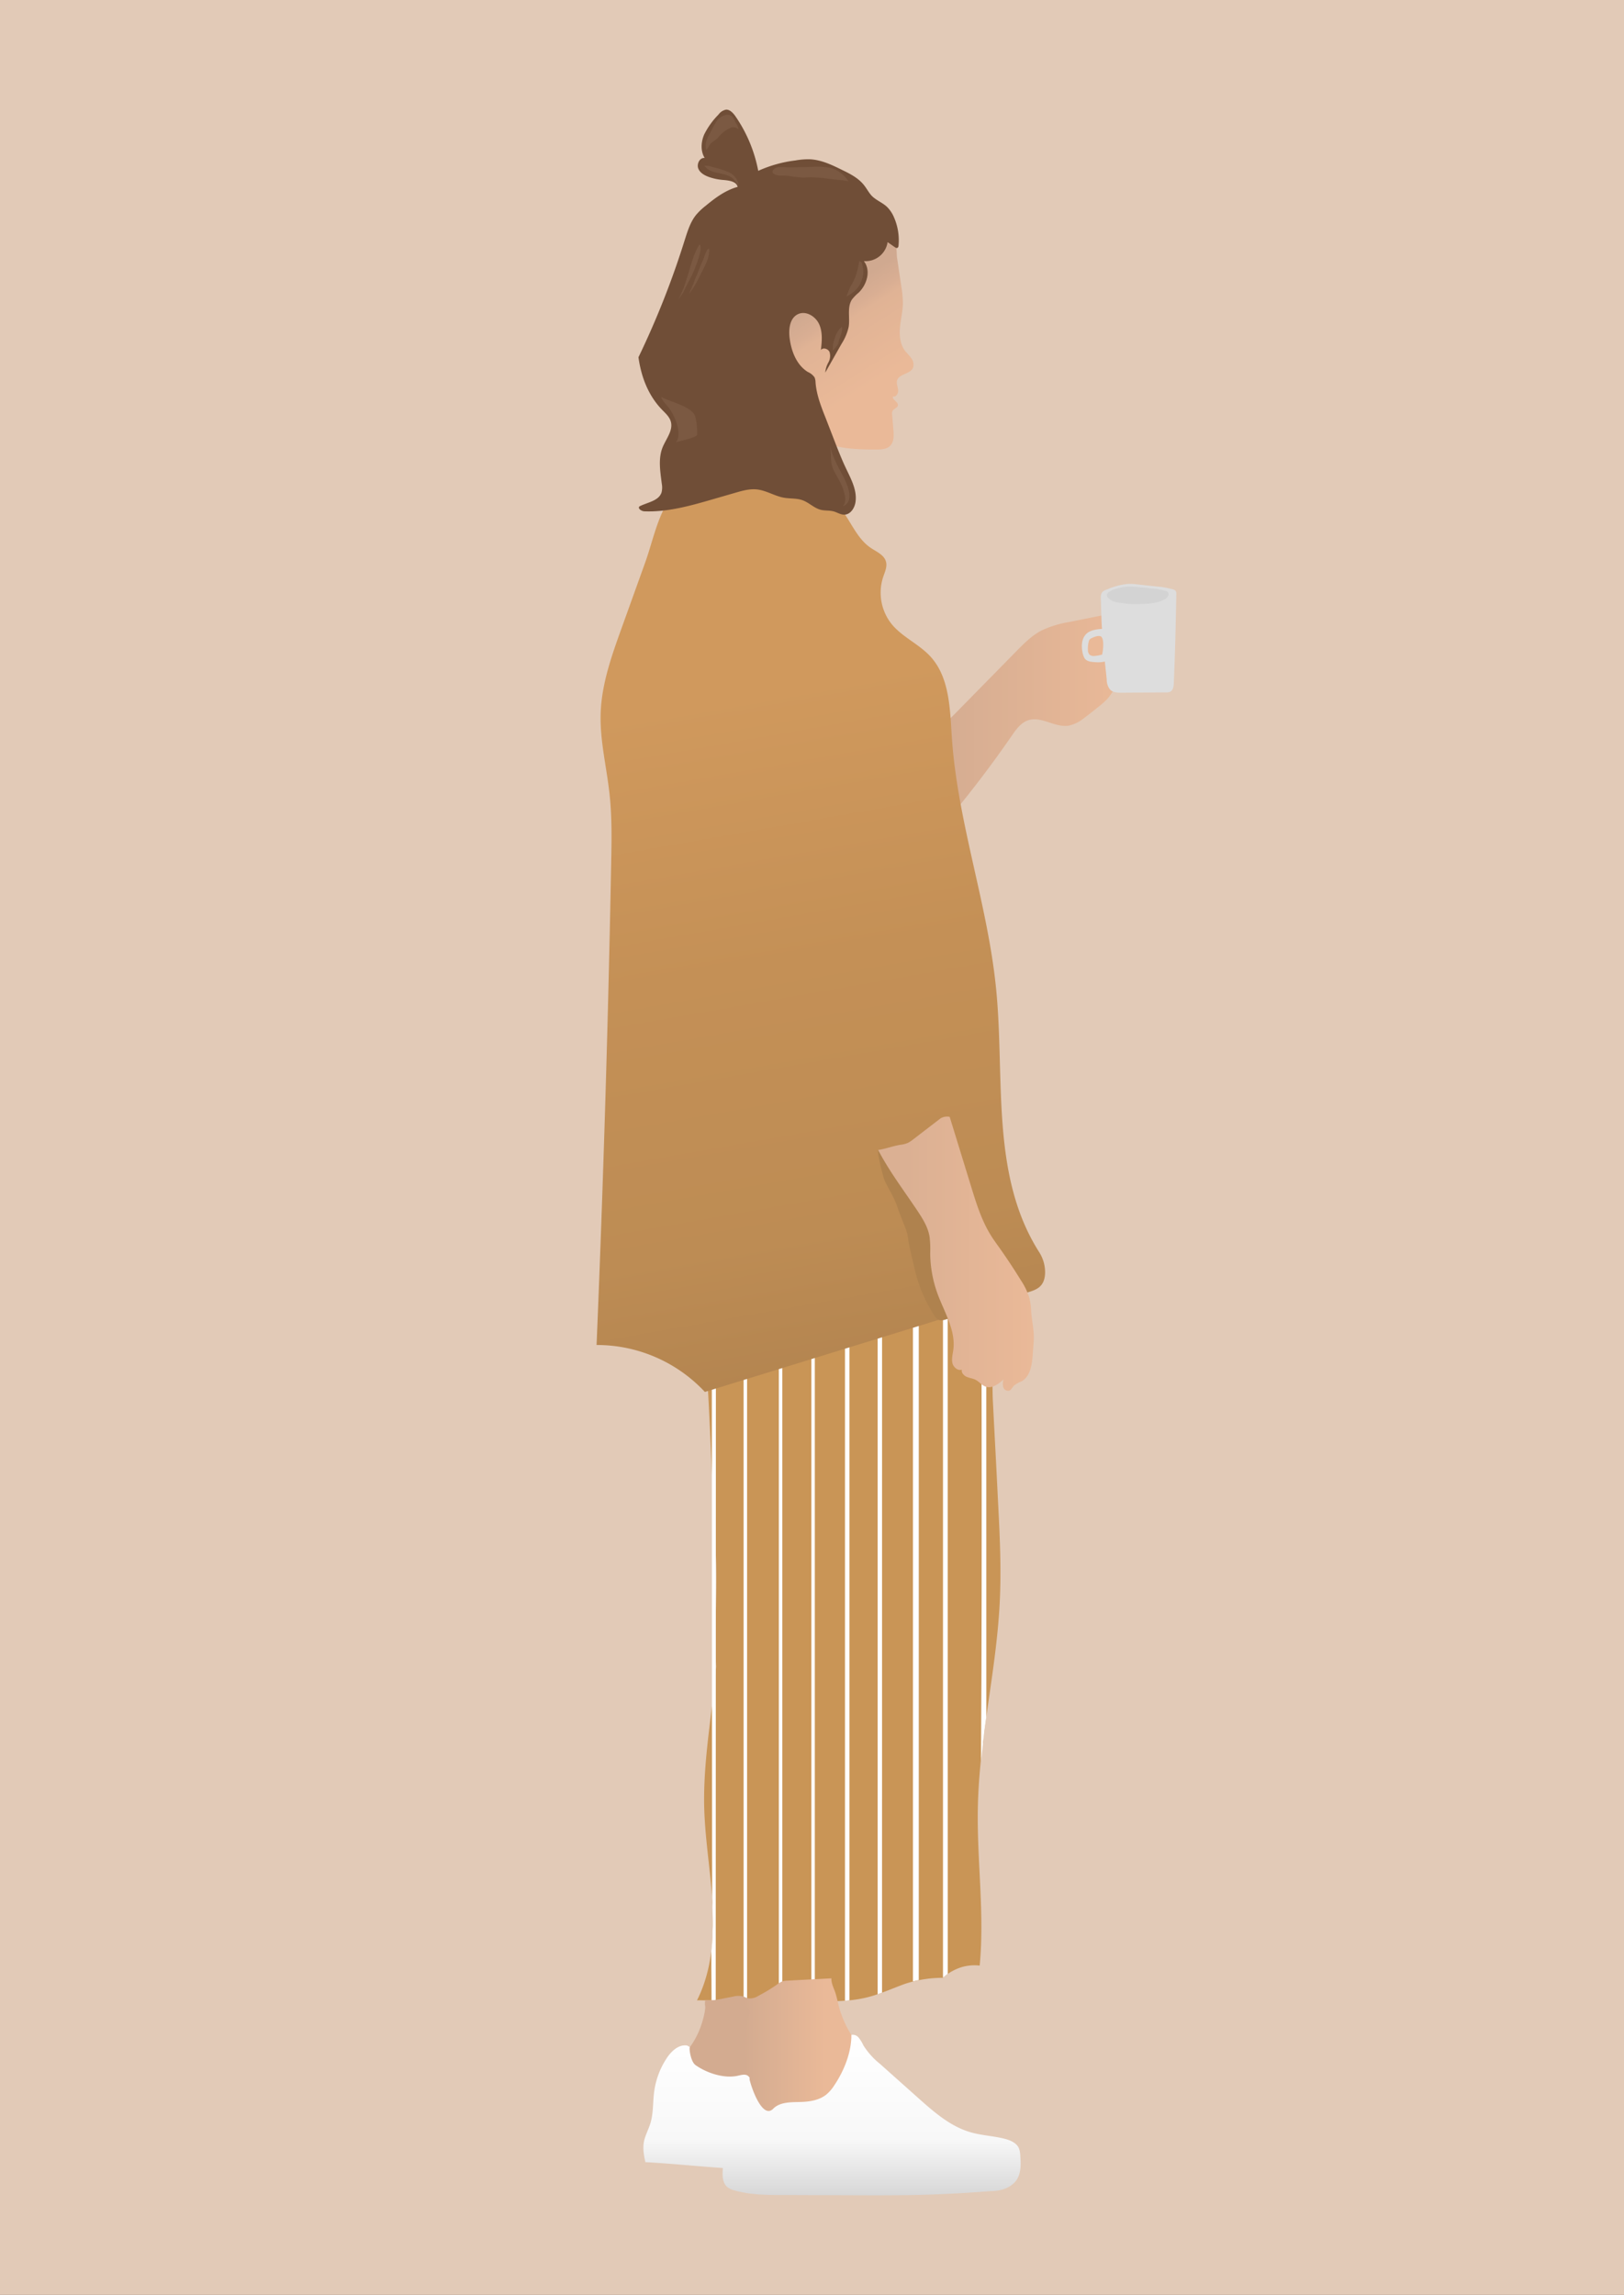 <svg xmlns="http://www.w3.org/2000/svg" xmlns:xlink="http://www.w3.org/1999/xlink" viewBox="0 0 595.92 841.89"><rect x="0" y="0" width="595.92" height="841.89" fill="#333333" stroke="none"/><defs><style>.cls-1{fill:#efc4b1;}.cls-2{fill:#c99556;}.cls-3{fill:#e2cab7;}.cls-4{fill:url(#Unbenannter_Verlauf_27);}.cls-5{fill:url(#Unbenannter_Verlauf_75);}.cls-6{fill:#fff;}.cls-7{fill:url(#Unbenannter_Verlauf_50);}.cls-8{fill:url(#Unbenannter_Verlauf_69);}.cls-9{fill:#704e37;}.cls-10{fill:#7b5942;}.cls-11{fill:url(#Unbenannter_Verlauf_31);}.cls-12{fill:url(#Unbenannter_Verlauf_63);}.cls-13{fill:url(#Unbenannter_Verlauf_63-2);}.cls-14{fill:url(#Unbenannter_Verlauf_36);}.cls-15{fill:#d3ab90;}.cls-16{fill:#ddd;}.cls-17{fill:#eab998;}.cls-18{fill:#d3d3d3;}</style><linearGradient id="Unbenannter_Verlauf_27" x1="333.33" y1="265.48" x2="413.05" y2="265.48" gradientUnits="userSpaceOnUse"><stop offset="0.01" stop-color="#d1aa91"/><stop offset="0.4" stop-color="#dbb093"/><stop offset="1" stop-color="#eab998"/></linearGradient><linearGradient id="Unbenannter_Verlauf_75" x1="321.91" y1="139.82" x2="294.16" y2="96.07" gradientUnits="userSpaceOnUse"><stop offset="0" stop-color="#eab998"/><stop offset="0.47" stop-color="#e0b395"/><stop offset="0.54" stop-color="#d9ae93"/><stop offset="0.68" stop-color="#d0a990"/><stop offset="0.93" stop-color="#cea88f"/></linearGradient><linearGradient id="Unbenannter_Verlauf_50" x1="305.94" y1="502.29" x2="248.16" y2="174.59" gradientUnits="userSpaceOnUse"><stop offset="0" stop-color="#b48550"/><stop offset="0.15" stop-color="#bd8c54"/><stop offset="0.45" stop-color="#c49056"/><stop offset="0.75" stop-color="#d0995d"/></linearGradient><linearGradient id="Unbenannter_Verlauf_69" x1="348.82" y1="486.08" x2="325.07" y2="420.84" gradientUnits="userSpaceOnUse"><stop offset="0" stop-color="#af824e"/><stop offset="1" stop-color="#af824e"/></linearGradient><linearGradient id="Unbenannter_Verlauf_31" x1="322.23" y1="459.99" x2="379.36" y2="459.99" gradientUnits="userSpaceOnUse"><stop offset="0.18" stop-color="#dbb093"/><stop offset="1" stop-color="#eab998"/></linearGradient><linearGradient id="Unbenannter_Verlauf_63" x1="305.27" y1="805.36" x2="305.27" y2="746.42" gradientUnits="userSpaceOnUse"><stop offset="0" stop-color="#d7d7d7"/><stop offset="0.35" stop-color="#f8f8f8"/><stop offset="1" stop-color="#fff"/></linearGradient><linearGradient id="Unbenannter_Verlauf_63-2" x1="310.88" y1="819.49" x2="310.88" y2="819.49" xlink:href="#Unbenannter_Verlauf_63"/><linearGradient id="Unbenannter_Verlauf_36" x1="302.87" y1="750.09" x2="253.1" y2="750.09" gradientUnits="userSpaceOnUse"><stop offset="0" stop-color="#eab998"/><stop offset="0.6" stop-color="#d3ab90"/><stop offset="0.86" stop-color="#d3ab90"/></linearGradient></defs><g id="Hintergrund"><path class="cls-1" d="M381.7,255.69a18.93,18.93,0,0,0,4.51,1.86,20.08,20.08,0,0,0,6.37.63,22.17,22.17,0,0,0,7.78-2,7.51,7.51,0,0,0,3.11-2.34,5.33,5.33,0,0,0,1.09-2.49c.16-1.23-.3-1.82-.94-4.19-.06-.24-.25-1.1-.62-2.8-.33-1.52-.77-3.72-1.24-6.54"/><path class="cls-2" d="M225.29,462.4c-.61,7-.75,12.1-.76,15.61v8h0c4.31,1.67,8.13,3.36,11.42,4.95,5.21,2.5,9.21,4.79,11.41,6.08,3.71,2.19,6.9,4.28,9.52,6.09"/><rect class="cls-3" width="595.92" height="841.89"/></g><g id="Hände"><path class="cls-4" d="M350.16,262.1,372.85,239c2.85-2.9,5.76-5.84,9.36-7.72a38.66,38.66,0,0,1,10.37-3.14l9.93-2c2.12-.43,4.39-.84,6.37,0,3.45,1.5,4.29,6,4.16,9.76a39.84,39.84,0,0,1-3.79,15.93,19,19,0,0,1-2.82,4.46,26,26,0,0,1-3.07,2.77c-1.79,1.44-3.58,2.89-5.43,4.26a13.68,13.68,0,0,1-5.84,2.9c-5,.75-10-3.58-14.76-2-2.69.87-4.46,3.36-6.06,5.68a413.38,413.38,0,0,1-26.08,33.9,4.49,4.49,0,0,1-1.71,1.42c-1.66.61-3.34-.88-4.31-2.36-2.48-3.8-3.46-8.38-4.16-12.86a138,138,0,0,1-1.66-18.26,10.74,10.74,0,0,1,.58-4.59,5.63,5.63,0,0,1,4.49-3.26c2.36-.24,3.6,1.74,5.68,1.87C346.43,265.87,348.69,263.6,350.16,262.1Z"/></g><g id="Gesicht"><path class="cls-5" d="M330.74,105.12a38.49,38.49,0,0,1,.57,6.23c-.06,2.93-.8,5.8-1.06,8.71s0,6,1.69,8.43c.75,1,1.74,1.88,2.46,2.94A3.78,3.78,0,0,1,335,135c-1.09,2.29-5.07,2.12-5.81,4.54-.34,1.14.24,2.33.37,3.52s-.72,2.7-1.86,2.37c-.51,1.19,1.88,1.9,1.78,3.2-.08,1-1.51,1.26-2,2.16a2.46,2.46,0,0,0-.12,1.29l.47,5.71c.17,2,.24,4.35-1.21,5.78-1.29,1.27-3.3,1.35-5.11,1.35-8.32,0-17.21-.38-24-5.25-5.53-4-8.74-10.42-11-16.85A50,50,0,0,1,283.45,128c-.17-5.38.91-10.72,2-16a10.22,10.22,0,0,1,.87-2.83,10.8,10.8,0,0,1,2.36-2.65,45.06,45.06,0,0,0,6.1-6.33c2.92-3.91,5-8.92,9.41-10.94A18.18,18.18,0,0,1,310.3,88l12.41-1.07a8.15,8.15,0,0,1,4.34.43c2.37,1.18,1.8,5.06,2.13,7.28Z"/></g><g id="Hose"><path class="cls-2" d="M366.14,549.22c.68,13,1.36,26,.69,38.94-1.27,24.92-7.45,49.43-8,74.37-.46,19.52,2.53,39.1.66,58.54a16.64,16.64,0,0,0-7.21.76,19.2,19.2,0,0,0-4.47,2.27,1.87,1.87,0,0,1-.9.3c-.18.12-.15.59-.52.68-.07,0-.07,0-.12.11a1.15,1.15,0,0,0-.22.37,44.24,44.24,0,0,0-13.9,2.19c-4.55,1.64-9.08,3.73-13.73,4.92-6.25,1.6-12.79,1.55-19.24,1.5l-43.41-.37c5.65-11.18,6.41-24.21,5.6-36.71s-3.07-24.92-3-37.45c.05-16.16,3.08-32.12,4.4-48.23-.76-14.21.63-28.1-.16-42.12-1.18-20.85-1.79-41.6-3-62.46a9.51,9.51,0,0,1,3.85-9.9c6.11-5.59,12.28-11.22,19.42-15.41,8.92-5.24,19.08-8.06,29.29-9.76,10.71-1.79,21.88-2.39,32.28.73a17.82,17.82,0,0,1,7.24,3.7c2.27,2.12,3.54,5.08,4.74,7.95,2.22,5.27,5.23,10.71,6.8,16.2,1.22,4.29.86,9.16,1.1,13.6C364.92,525.7,365.58,537.46,366.14,549.22Z"/></g><g id="streichen_rock" data-name="streichen rock"><rect class="cls-6" x="272.86" y="499.98" width="1.28" height="235.18"/><rect class="cls-6" x="285.78" y="497.4" width="1.28" height="235.18"/><rect class="cls-6" x="297.71" y="496.1" width="1.28" height="235.18"/><path class="cls-6" d="M311.69,733.82l-.62.06c-.17,0-.54.06-.71.06h-.3V472h1.63Z"/><polygon class="cls-6" points="323.66 730.99 323.36 731.11 322.73 731.33 322.04 731.57 322.04 470 323.67 470 323.66 730.99"/><path class="cls-6" d="M335,726.87l0-264.78h2.14v264.3l-.84.16-.39.09c-.32.07-.55.13-.75.19"/><path class="cls-6" d="M347.78,724.11a7.41,7.41,0,0,0-.89.63l-.56.47-.1.09c-.22.2-.19.24-.21.26,0-88.38,0-178.23,0-266.61h1.73Z"/><path class="cls-6" d="M262.63,733.77c-.07,0-.2.17-.27.17s-.56-.09-.73-.09h-.53c0-6.15-.06-8.06-.08-12.11,0-1.69,0-3.4,0-5.07,0-.21,0-.22,0-1,0-.1.08-.72.08-.77.07-.81.26-2.39.36-4.34,0-.46,0-.63,0-.77,0-1,0-1.59.1-3.3,0-.15,0-1.3,0-1.6s-.12-5-.12-5.08,0-.31,0-.53,0-.33,0-.73,0-.56,0-.62c0-.47-.1-1.51-.1-1.54-.06-.59-.11-86.18-.15-222h1.51Z"/><path class="cls-6" d="M361.93,629.88c-.05.35-.3,2.09-.32,2.24s-.38,2.81-.46,3.38c0,0-.11,1.58-.48,3.7,0,0,0,.28,0,.3l0,.27s0,.24,0,.25c0,.23-.44,3.89-.44,3.92-.05.32-.09.78-.11.93s-.14,1.43-.14,1.26c.52-79.66.05-171.91.06-251.58h1.94Q361.88,512.21,361.93,629.88Z"/></g><g id="Bluse"><path class="cls-7" d="M228.12,230.35c-3.66,10.18-7.37,20.56-7.71,31.37-.32,9.8,2.14,19.45,3.21,29.19,1,8.7.81,17.48.64,26.23q-1.68,88.16-5.35,176.27a54.23,54.23,0,0,1,39.74,17.22l118.61-36.57c2.95-.91,6.08-1.92,6.23-7.06a13.74,13.74,0,0,0-2.21-7.72c-17.79-28-12.55-63.34-15.71-96-3-31.27-14.18-61.4-16.29-92.75-.7-10.4-.79-21.91-7.81-29.63-4.2-4.62-10.38-7.16-14.32-12a18.47,18.47,0,0,1-3.09-17.19c.62-1.85,1.56-3.77,1.05-5.65-.67-2.51-3.47-3.64-5.62-5.09-4.34-2.94-6.59-8-9.52-12.37a42,42,0,0,0-32-18.19c-11.32-.62-27.35,4.22-33.45,14.66-3.63,6.2-5.31,14.44-7.74,21.2Z"/></g><g id="bluse_schatten" data-name="bluse schatten"><path class="cls-8" d="M324,422.38l-1.76-.51c-.45.75,1.72,9.63,2.32,11.06,1.1,2.62,3.47,6.06,4.76,9.91,1.68,5.05,3.59,8.54,3.82,11,.25,2.59,2.06,9.83,2.32,11a53.67,53.67,0,0,0,7.53,18c2.55,3.84,5.35-1.07,9.4,1.17,2.58,1.44-3.82-.4-3.07-1.07,1.4-1.23-2.81-20.67-6-28.85-2.52-6.52-6.23-8.54-6.66-12.47"/></g><g id="Haare"><path class="cls-9" d="M325.7,88.82l2.63,1.84c.31.21.7.43,1,.26a1,1,0,0,0,.38-.84,20.9,20.9,0,0,0-1.59-10.18,11.89,11.89,0,0,0-2.63-4c-1.66-1.57-3.94-2.4-5.54-4-1.17-1.21-1.91-2.77-3-4.09-2-2.49-4.92-4-7.77-5.38-3.84-1.9-7.83-3.84-12.12-4a27.41,27.41,0,0,0-5.26.44,46.7,46.7,0,0,0-13.57,3.8,52.34,52.34,0,0,0-8.48-20.18c-.83-1.14-2-2.37-3.37-2.26a4.45,4.45,0,0,0-2.73,1.8,28.32,28.32,0,0,0-5.24,7.28c-1.19,2.75-1.41,6.11.18,8.65-1.8-.24-3,2.15-2.37,3.83s2.44,2.64,4.16,3.22a20.68,20.68,0,0,0,4.87,1c2.14.18,4.92.47,5.43,2.55-4.42,1.19-8.19,4-11.73,6.93a23.54,23.54,0,0,0-3.51,3.33c-2.13,2.62-3.14,6-4.16,9.17a315.26,315.26,0,0,1-17,43.07c1,7.22,3.63,14.12,8.73,19.33,1.24,1.27,2.64,2.53,3.13,4.24.94,3.25-1.7,6.31-3,9.46-1.68,4.19-.86,8.9-.3,13.38a7.42,7.42,0,0,1-.08,3.15c-1,3.15-5.14,3.63-8.09,5.14-.81.74.69,1.78,1.79,1.82,8.64.32,17.11-2.1,25.4-4.51l8-2.31c2.55-.74,5.18-1.49,7.83-1.22,3.48.36,6.57,2.45,10,3.05,2.26.39,4.64.14,6.79.92,2.41.86,4.29,2.94,6.77,3.53,1.51.36,3.12.15,4.62.56,1.32.36,2.55,1.22,3.92,1.2,2.27,0,3.83-2.43,4.14-4.68.62-4.37-1.72-8.53-3.6-12.52-1.32-2.77-2.45-5.63-3.58-8.49L303,153.42c-1.69-4.24-3.39-8.57-3.74-13.12a5.14,5.14,0,0,0-.35-1.84,5.79,5.79,0,0,0-2.47-2c-4.11-2.53-6.05-7.53-6.68-12.32-.45-3.35,0-7.48,3.1-8.91,2.9-1.34,6.44.83,7.74,3.74s1,6.26.62,9.43c.79-1.05,2.65-.47,3.18.74a4.86,4.86,0,0,1-.42,3.8,9.1,9.1,0,0,0-1.15,3.74l6-10.6a19,19,0,0,0,2.58-6.13c.56-3.42-.68-7.3,1.27-10.16a17.11,17.11,0,0,1,2.43-2.46c3.08-3,4.53-8.19,1.87-11.54A8.18,8.18,0,0,0,325.7,88.82Z"/></g><g id="Haarschatten"><path class="cls-10" d="M313.75,101.89a31.67,31.67,0,0,0,1.54-6c0-.26,1,.46,1,.67.14.44.2,1,.3,1.46a8,8,0,0,1-.08,3.79,14.33,14.33,0,0,1-.54,1.51,13.46,13.46,0,0,1-.66,1.45,11.23,11.23,0,0,1-4.76,4c.79-1.65,1.16-3.31,2.23-4.79"/><path class="cls-10" d="M245.7,150a19.55,19.55,0,0,1,3,6.8c.42,1.84.51,3.92-.61,5.43,1.23-.45,7.65-1.61,7.76-2.91a26.93,26.93,0,0,0-.78-6.7c-1.29-3.45-9.06-5.21-12.47-7C243.06,147.14,244.75,148.62,245.7,150Z"/><path class="cls-10" d="M305.91,172.47c1,2.14,2.66,4.48,3.38,6.76s1.59,4.69,0,6.46a3.29,3.29,0,0,0,2.22-2.35,6.79,6.79,0,0,0-.05-3.35c-.89-3.86-3.31-7.16-4.9-10.78a25.61,25.61,0,0,1-2-5.92C305.16,166.5,304.43,169.48,305.91,172.47Z"/><path class="cls-10" d="M305.51,128.62c.61-.62,1.91-1.87,2.09-2.73.34-1.66,1.71-4.27,1.35-5.93-1,.48-2.24,2.69-2.49,3.66a27,27,0,0,0-.81,2.75A16.63,16.63,0,0,1,305.51,128.62Z"/><path class="cls-10" d="M259.12,52a11.05,11.05,0,0,1,1.43-3.08,43.51,43.51,0,0,1,2.25-4.21,5.57,5.57,0,0,1,3.84-2.58,2.6,2.6,0,0,1,1.86.5,3.89,3.89,0,0,1,.84,1.19l1,1.84a5.28,5.28,0,0,1,.67,1.74,3.52,3.52,0,0,0-2.4-.7,3.41,3.41,0,0,0-.9.39,12.31,12.31,0,0,0-3.32,2.32c-.39.43-.72.91-1.13,1.32-.76.75-1.77,1.2-2.53,2-.55.55-.93,1.92-1.64,2.19A7.18,7.18,0,0,1,259.12,52Z"/><path class="cls-10" d="M259.32,61.77c2.74,2.27,7.26,1.39,9.79,3.89a8.76,8.76,0,0,1,1,1.25l.83,1.15c0-2.13-1.64-4-3.54-4.91a37,37,0,0,0-6.08-1.9,5.41,5.41,0,0,0-2.84-.41"/><path class="cls-10" d="M298,61.21a25.47,25.47,0,0,1,7,.44,11.79,11.79,0,0,1,6.34,4.85c-2.86-.59-5.54-.59-8.41-1.08a42.74,42.74,0,0,0-7.59-.28c-3,.1-5.74-.87-8.77-.72-1.47.08-4.49-.81-2.38-2.53,1.17-1,3.91-.46,5.27-.47C292.28,61.41,295.14,61.29,298,61.21Z"/><path class="cls-10" d="M248.69,111.12c.13-1.69,1.46-2.67,2.2-4.24,1.35-2.87,3.19-5.9,4.27-8.88.59-1.63,2.78-7,1.55-8.38-2.08,3.12-3,7.13-4.12,10.68-.57,1.84-1.12,3.69-1.79,5.5C250.27,107.22,248.8,109.69,248.69,111.12Z"/><path class="cls-10" d="M255.85,100.57c-.34.87-.81,1.58-1,2.36-.53,1.77-1.35,3.14-2,4.87a37.59,37.59,0,0,0,4.16-7c1.31-2.61,3.71-6.67,3.14-9.68-1.18.65-1.64,3.18-2.21,4.37C257.12,97.2,256.52,98.83,255.85,100.57Z"/></g><g id="Hände_2" data-name="Hände 2"><path class="cls-11" d="M322.23,421.87c4.08,7.8,9.44,14.85,14.33,22.17,2,3,4,6.17,4.55,9.73a37.63,37.63,0,0,1,.22,6,44.63,44.63,0,0,0,2.72,14.91c2.49,6.75,6.72,13.4,5.76,20.54-.21,1.59-.68,3.21-.34,4.77s2,3,3.47,2.47c-.25,1.12.73,2.17,1.78,2.63s2.25.57,3.28,1.1c1.32.68,2.27,2,3.67,2.49,2.34.82,4.71-.95,6.56-2.6a5.44,5.44,0,0,0-.09,2.77,1.86,1.86,0,0,0,2.13,1.34c.83-.27,1.18-1.23,1.78-1.86a10.91,10.91,0,0,1,2.83-1.6c3.17-1.78,3.79-6,4.06-9.63l.37-5c.27-3.66-.67-7.32-.92-11a25,25,0,0,0-.68-5,24.17,24.17,0,0,0-3-6.27q-3.76-6.11-7.92-12c-1.1-1.54-2.22-3.07-3.22-4.68-3.39-5.46-5.32-11.68-7.21-17.83q-3.93-12.79-7.88-25.61a4.81,4.81,0,0,0-3.29.51L335.07,418a11,11,0,0,1-2,1.3,10.28,10.28,0,0,1-2.7.67C327.54,420.44,325.06,421.44,322.23,421.87Z"/></g><g id="Schuhe"><path class="cls-12" d="M311.92,746.63a2.77,2.77,0,0,1,3.1.8,13.42,13.42,0,0,1,1.8,2.92,27.34,27.34,0,0,0,6.1,6.79l14,12.49c5.79,5.16,11.85,10.48,19.31,12.61,4.09,1.17,8.4,1.32,12.51,2.39,2.08.54,4.3,1.5,5.15,3.47a8,8,0,0,1,.49,2.66c.21,2.9.37,6-1.09,8.52-1.91,3.29-6.08,4.59-9.87,4.53-9.12.73-18.25,1.22-27.39,1.42-8,.17-16,.14-24,.11l-23.16-.09c-6.5,0-13.08.09-19.33-1.7a7,7,0,0,1-2.63-1.21c-1.91-1.59-1.86-4.48-1.65-7-9.37-.63-19.06-1.66-28.44-2.15-.67-3-1.14-5.89-.19-8.85.6-1.88,1.5-3.65,2.07-5.54,1.09-3.67.84-7.58,1.33-11.38a29.31,29.31,0,0,1,4.62-12.38c1.67-2.52,4.24-5,7.25-4.68a1.5,1.5,0,0,1,.65.27,4.34,4.34,0,0,1,.72.47c.74.61,1.44,4.06,2.35,5.39.69,1,2.42,1.19,5.86,1.67,3.88.55,7.88,1,11.68,0a1.69,1.69,0,0,1,.86-.06c.51.14.74.71.9,1.2.95,2.84,2.11,5.74,4.27,7.81,3.86,3.72,9.85,3.91,15.18,3.45,2.75-.23,5.6-.61,7.91-2.12,2.65-1.75,4.2-4.72,5.51-7.62C309.81,756.3,312,751.67,311.92,746.63Z"/><path class="cls-13" d="M310.88,819.49"/></g><g id="Fussknöchel"><path class="cls-14" d="M260.32,733.79h1.08a8.71,8.71,0,0,0,1.39-.16c2-.32,3.89-.74,6.18-1.17a7.53,7.53,0,0,1,3.65-.09c.64.2,1.23.57,1.89.72a5.66,5.66,0,0,0,3.73-.9,62.07,62.07,0,0,0,7.06-4.29,7.33,7.33,0,0,1,1.86-1.06,6.75,6.75,0,0,1,1.73-.24c5.23-.29,11-.57,16.19-.85-.08,1.75.79,3.39,1.36,5,.68,2,1,4,1.56,6a40.35,40.35,0,0,0,4.41,9.8c0,6.36-2.62,13-6.27,18.45a14.83,14.83,0,0,1-2.79,3.27c-2.54,2.12-6,2.72-9.32,2.83-3.6.11-7.77-.1-10.29,2.47-3.76,3.82-7.65-6.54-8.62-10.44-.26-1.1.26-.61-.34-1.31-1.07-1.24-2.83-.57-4.44-.26-4.92.93-11.06-1.1-15.14-4-1.65-1.18-2.36-5.63-2.09-6.51a29.15,29.15,0,0,0,2.67-4.42c2-4,3.07-8.94,3-10.52a6.73,6.73,0,0,1,0-2.33h.57"/></g><g id="Fussknöchel_hinten" data-name="Fussknöchel hinten"><g id="fussknöchel-2" data-name="fussknöchel"><path class="cls-15" d="M260.57,737.66a27.65,27.65,0,0,1-.85,4.94,16.29,16.29,0,0,1-1.71,4.6c-1.32,2.22-2.33,2.33-2.72,4.09a5.69,5.69,0,0,0,.34,3.41,6.29,6.29,0,0,0,2.21,2.55,12.87,12.87,0,0,0,4.6,2,21.9,21.9,0,0,0,3.07.68,31.32,31.32,0,0,0,3.92.17c3.52.07,3.54.13,3.75,0,1.54-.94.33-3.77.51-10.22.13-4.37.19-6.56.68-8.69s1-3.31.34-4.44c-.21-.34-1-1.4-5.28-1.7a29,29,0,0,0-8.52.68"/></g></g><g id="Kaffe"><path class="cls-16" d="M404.44,230.69c-2.29.18-4.87.52-6.26,2.34s-1.37,4.35-.92,6.48a6.89,6.89,0,0,0,.69,1.92c.69,1.14,2.25,1.39,3.58,1.45a11.77,11.77,0,0,0,3.89-.19c.23,2.37.47,4.24.69,6.6a5.79,5.79,0,0,0,1.29,3.76c1.07,1,2.72,1.08,4.21,1.07L428,254a3.57,3.57,0,0,0,1.3-.19c1.16-.49,1.38-2,1.43-3.27q.66-16.29.9-32.59a1.92,1.92,0,0,0-.23-1.16,1.85,1.85,0,0,0-.94-.56,30.14,30.14,0,0,0-6-1.07l-6.76-.73a23.4,23.4,0,0,0-3.74-.22,23.76,23.76,0,0,0-7.36,1.88c-1,.37-2,.64-2.44,1.68s-.13,2.78-.15,3.89C404.06,222.36,404.21,230.71,404.44,230.69Z"/><path class="cls-17" d="M400.28,234.24a2.06,2.06,0,0,0-.53.49,2.74,2.74,0,0,0-.31.94,10,10,0,0,0-.23,2.84,2.48,2.48,0,0,0,.59,1.66,2.57,2.57,0,0,0,2,.45,13.26,13.26,0,0,0,2.5-.46.18.18,0,0,0,.15-.15c.34-1.53.71-4.91-.16-6.22C403.54,232.71,401.32,233.72,400.28,234.24Z"/></g><g id="kaffe_schatten" data-name="kaffe schatten"><path class="cls-18" d="M428.73,218.4c-.1.21-.2.42-.27.53a3.52,3.52,0,0,1-1.33,1.06,10.74,10.74,0,0,1-3.45,1.13,24,24,0,0,1-4.37.43,36.66,36.66,0,0,1-5,0c-1.37-.14-1.21-.14-4-.52a5.67,5.67,0,0,1-3.39-1.45c-.23-.2-.84-.73-.77-1.38,0-.13.08-.56,1-1.21a7.71,7.71,0,0,1,2.51-1,19.4,19.4,0,0,1,3-.69,16.72,16.72,0,0,1,3.32-.07c1.37.09,1.29.11,3.05.27s1.91.22,3.75.4a24.94,24.94,0,0,1,2.59.35,19.09,19.09,0,0,1,2.08.43c.78.23,1,.37,1.12.56a1.07,1.07,0,0,1,.21.6A1.54,1.54,0,0,1,428.73,218.4Z"/></g></svg>
